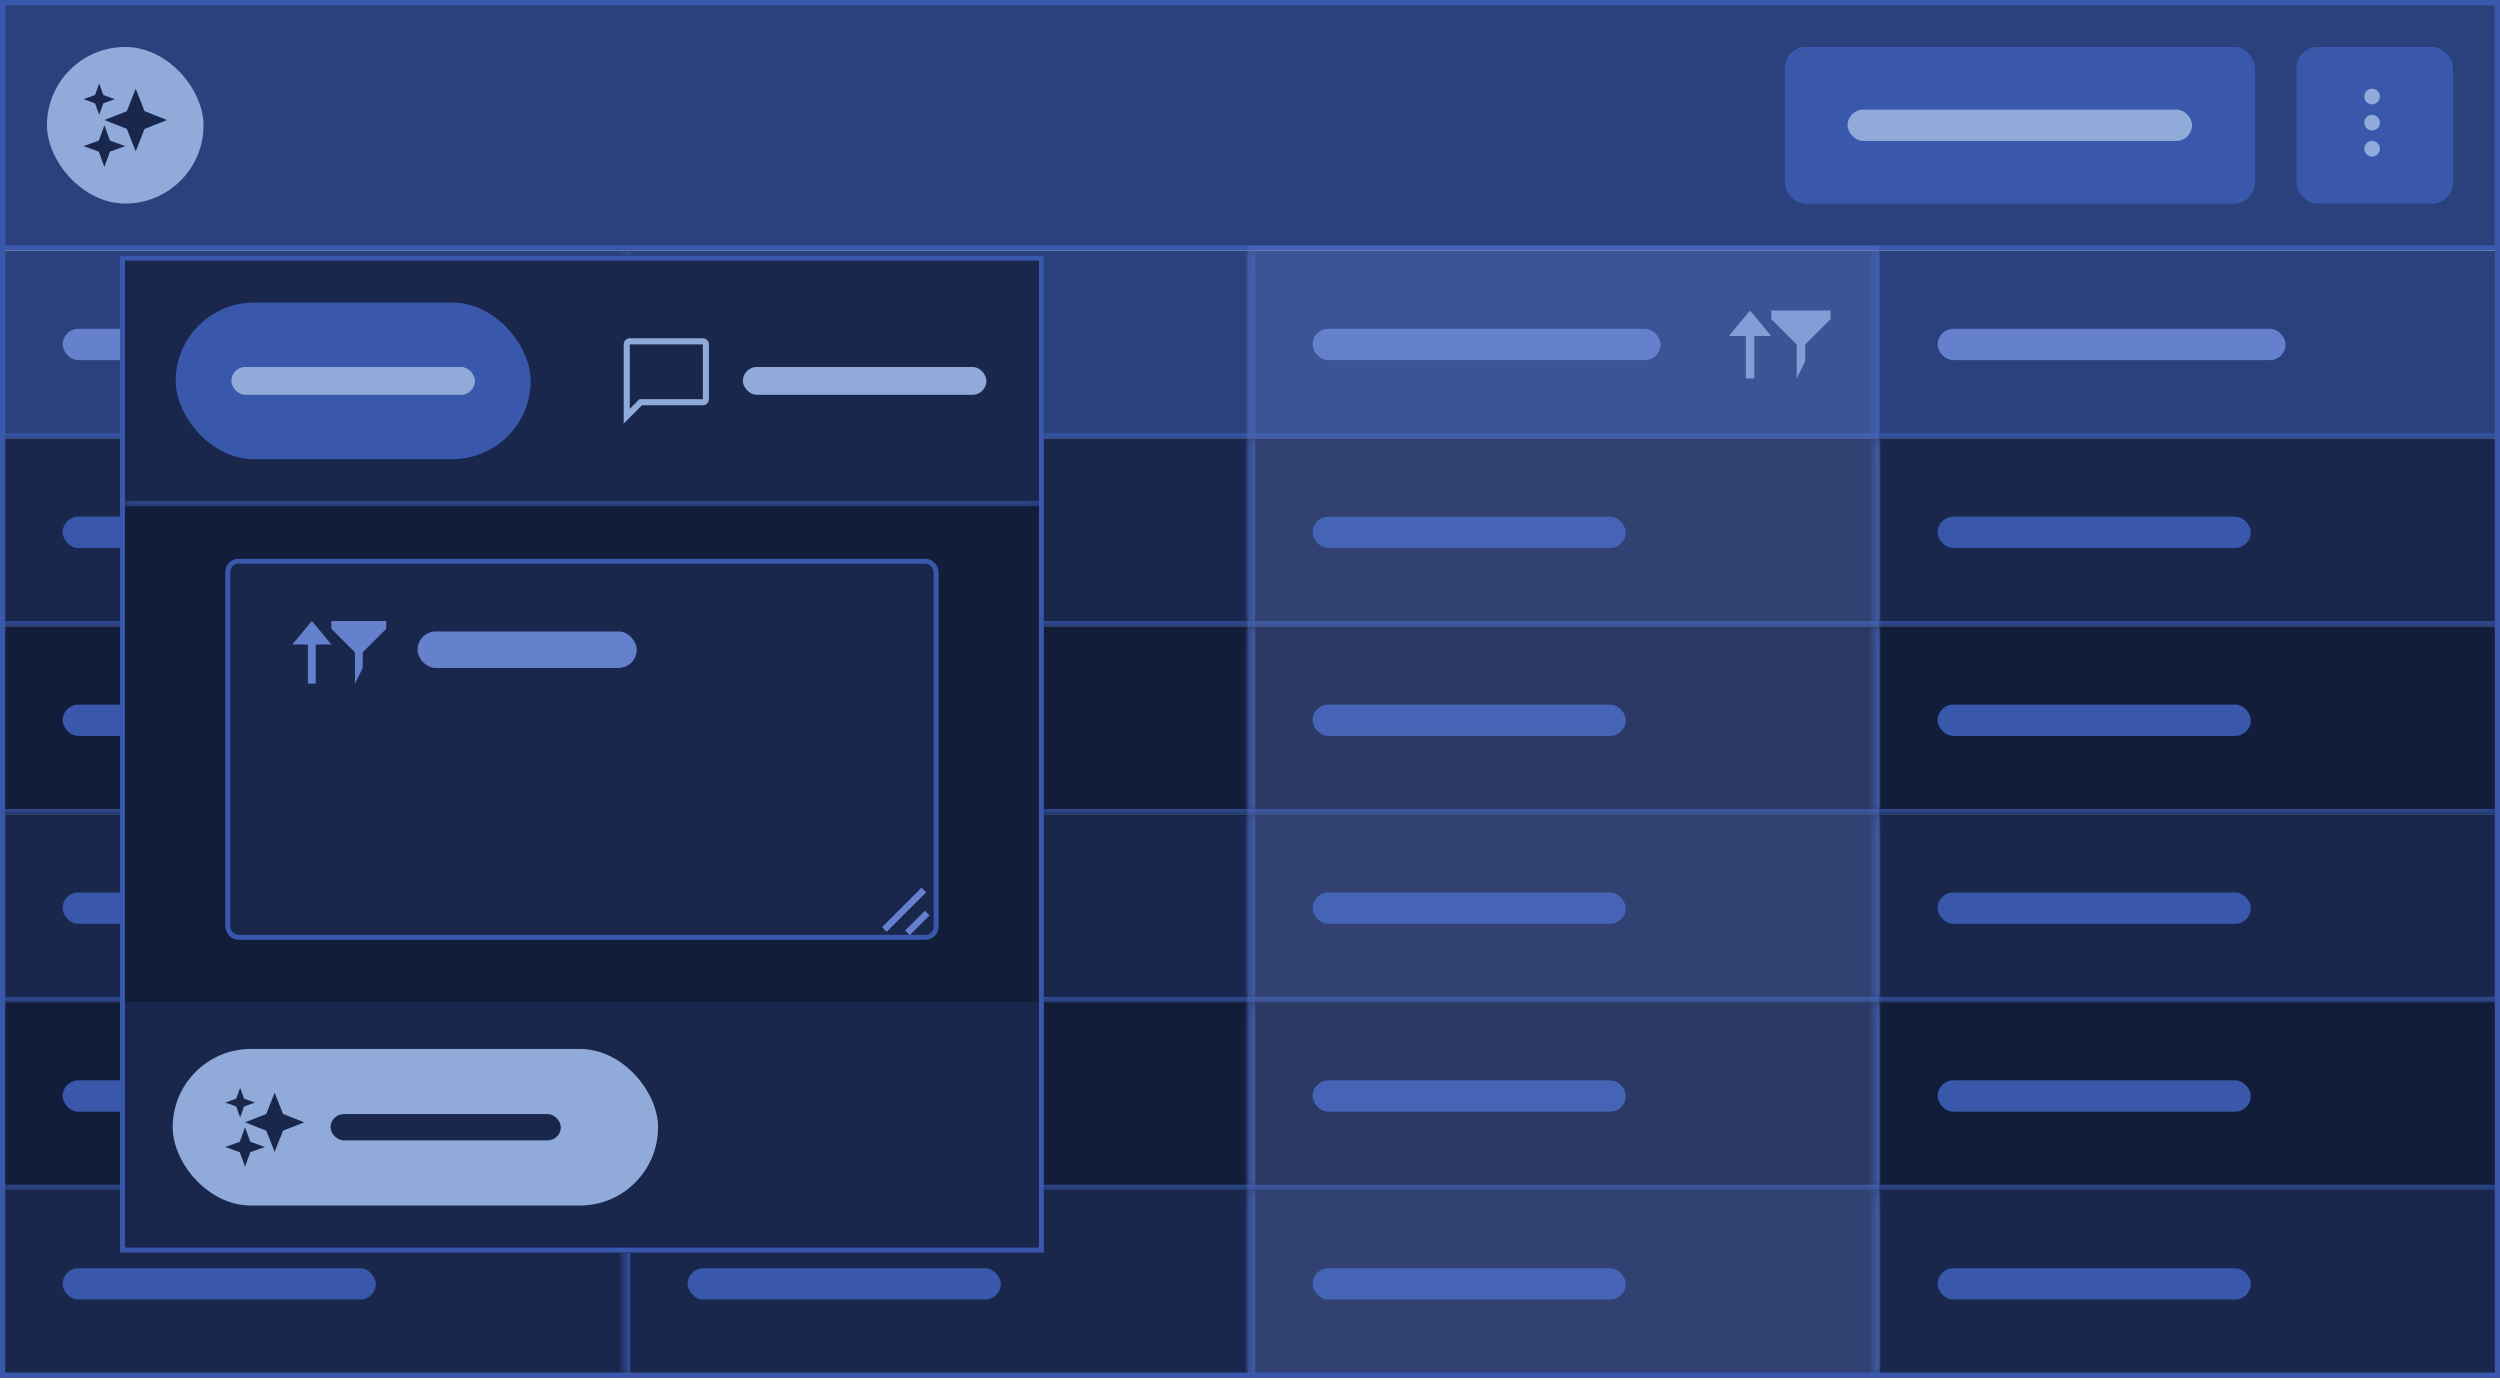 <svg width="160" height="89" viewBox="0 0 160 89" fill="none" xmlns="http://www.w3.org/2000/svg">
<g clip-path="url(#clip0_9517_207637)">
<rect x="0.167" y="0.167" width="159.666" height="15.699" fill="#2A417E"/>
<rect x="0.167" y="0.167" width="159.666" height="15.699" stroke="#3958AC" stroke-width="0.334"/>
<rect x="3.006" y="3.006" width="10.021" height="10.021" rx="5.01" fill="#90ABDA"/>
<g clip-path="url(#clip1_9517_207637)">
<path d="M8.685 5.678L9.252 7.115L10.689 7.682L9.252 8.249L8.685 9.686L8.118 8.249L6.681 7.682L8.118 7.115L8.685 5.678ZM6.326 8.998L5.344 9.352L6.326 9.706L6.681 10.688L7.035 9.706L8.017 9.352L7.035 8.998L6.681 8.016L6.326 8.998ZM6.081 6.08L5.344 6.346L6.081 6.612L6.347 7.348L6.612 6.612L7.349 6.346L6.612 6.08L6.347 5.344L6.081 6.08Z" fill="#19274C"/>
</g>
<g clip-path="url(#clip2_9517_207637)">
<path d="M114.238 4.342C114.238 3.604 114.836 3.006 115.574 3.006H144.301V13.027H115.574C114.836 13.027 114.238 12.428 114.238 11.691V4.342Z" fill="#3958AC"/>
<rect x="118.246" y="7.014" width="22.046" height="2.004" rx="1.002" fill="#90ABDA"/>
</g>
<rect x="114.405" y="3.173" width="29.729" height="9.687" rx="1.169" stroke="#3958AC" stroke-width="0.334"/>
<rect x="146.973" y="3.006" width="10.021" height="10.021" rx="1.336" fill="#3958AC"/>
<path d="M151.816 6.68C152.092 6.68 152.317 6.454 152.317 6.179C152.317 5.903 152.092 5.678 151.816 5.678C151.541 5.678 151.315 5.903 151.315 6.179C151.315 6.454 151.541 6.68 151.816 6.68Z" fill="#90ABDA"/>
<path d="M151.816 7.348C151.541 7.348 151.315 7.573 151.315 7.849C151.315 8.124 151.541 8.35 151.816 8.35C152.092 8.35 152.317 8.124 152.317 7.849C152.317 7.573 152.092 7.348 151.816 7.348Z" fill="#90ABDA"/>
<path d="M151.816 9.018C151.541 9.018 151.315 9.243 151.315 9.519C151.315 9.795 151.541 10.02 151.816 10.02C152.092 10.02 152.317 9.795 152.317 9.519C152.317 9.243 152.092 9.018 151.816 9.018Z" fill="#90ABDA"/>
<g clip-path="url(#clip3_9517_207637)">
<mask id="path-12-inside-1_9517_207637" fill="white">
<path d="M0 16.033H160V28.058H0V16.033Z"/>
</mask>
<rect width="40" height="12.025" transform="translate(0 16.033)" fill="#2A417E"/>
<rect x="4.008" y="21.043" width="22.269" height="2.004" rx="1.002" fill="#6581CD"/>
<mask id="path-15-inside-2_9517_207637" fill="white">
<path d="M40 16.033H80V28.058H40V16.033Z"/>
</mask>
<path d="M40 16.033H80V28.058H40V16.033Z" fill="#2A417E"/>
<path d="M40 28.058H40.334V16.033H40H39.666V28.058H40Z" fill="#3958AC" mask="url(#path-15-inside-2_9517_207637)"/>
<rect x="44.008" y="21.043" width="22.269" height="2.004" rx="1.002" fill="#6581CD"/>
<mask id="path-18-inside-3_9517_207637" fill="white">
<path d="M80 16.033H120V28.058H80V16.033Z"/>
</mask>
<path d="M80 16.033H120V28.058H80V16.033Z" fill="#2A417E"/>
<path d="M80 28.058H80.334V16.033H80H79.666V28.058H80Z" fill="#3958AC" mask="url(#path-18-inside-3_9517_207637)"/>
<rect x="84.008" y="21.043" width="22.269" height="2.004" rx="1.002" fill="#6581CD"/>
<path d="M117.161 19.875V20.418L115.532 22.046V23.132L114.99 24.217V22.046L113.361 20.418V19.875H117.161Z" fill="#90ABDA"/>
<path d="M110.647 21.503H111.733V24.217H112.276V21.503H113.361L112.004 19.875L110.647 21.503Z" fill="#90ABDA"/>
<mask id="path-22-inside-4_9517_207637" fill="white">
<path d="M120 16.033H160V28.058H120V16.033Z"/>
</mask>
<path d="M120 16.033H160V28.058H120V16.033Z" fill="#2A417E"/>
<path d="M120 28.058H120.334V16.033H120H119.666V28.058H120Z" fill="#3958AC" mask="url(#path-22-inside-4_9517_207637)"/>
<rect x="124.008" y="21.043" width="22.269" height="2.004" rx="1.002" fill="#6581CD"/>
</g>
<path d="M160 28.058V27.724H0V28.058V28.392H160V28.058Z" fill="#3958AC" mask="url(#path-12-inside-1_9517_207637)"/>
<g clip-path="url(#clip4_9517_207637)">
<mask id="path-25-inside-5_9517_207637" fill="white">
<path d="M0 28.059H160V40.084H0V28.059Z"/>
</mask>
<rect width="40" height="12.025" transform="translate(0 28.059)" fill="#19274C"/>
<rect x="4.008" y="33.068" width="20.042" height="2.004" rx="1.002" fill="#3958AC"/>
<mask id="path-28-inside-6_9517_207637" fill="white">
<path d="M40 28.059H80V40.084H40V28.059Z"/>
</mask>
<path d="M40 28.059H80V40.084H40V28.059Z" fill="#19274C"/>
<path d="M40 40.084H40.334V28.059H40H39.666V40.084H40Z" fill="#3958AC" mask="url(#path-28-inside-6_9517_207637)"/>
<rect x="44.008" y="33.068" width="20.042" height="2.004" rx="1.002" fill="#3958AC"/>
<mask id="path-31-inside-7_9517_207637" fill="white">
<path d="M80 28.059H120V40.084H80V28.059Z"/>
</mask>
<path d="M80 28.059H120V40.084H80V28.059Z" fill="#19274C"/>
<path d="M80 40.084H80.334V28.059H80H79.666V40.084H80Z" fill="#3958AC" mask="url(#path-31-inside-7_9517_207637)"/>
<rect x="84.008" y="33.068" width="20.042" height="2.004" rx="1.002" fill="#3958AC"/>
<mask id="path-34-inside-8_9517_207637" fill="white">
<path d="M120 28.059H160V40.084H120V28.059Z"/>
</mask>
<path d="M120 28.059H160V40.084H120V28.059Z" fill="#19274C"/>
<path d="M120 40.084H120.334V28.059H120H119.666V40.084H120Z" fill="#3958AC" mask="url(#path-34-inside-8_9517_207637)"/>
<rect x="124.008" y="33.068" width="20.042" height="2.004" rx="1.002" fill="#3958AC"/>
</g>
<path d="M160 40.084V39.75H0V40.084V40.418H160V40.084Z" fill="#3958AC" mask="url(#path-25-inside-5_9517_207637)"/>
<g clip-path="url(#clip5_9517_207637)">
<mask id="path-37-inside-9_9517_207637" fill="white">
<path d="M0 40.084H160V52.109H0V40.084Z"/>
</mask>
<rect width="40" height="12.025" transform="translate(0 40.084)" fill="#121D39"/>
<rect x="4.008" y="45.094" width="20.042" height="2.004" rx="1.002" fill="#3958AC"/>
<mask id="path-40-inside-10_9517_207637" fill="white">
<path d="M40 40.084H80V52.109H40V40.084Z"/>
</mask>
<path d="M40 40.084H80V52.109H40V40.084Z" fill="#121D39"/>
<path d="M40 52.109H40.334V40.084H40H39.666V52.109H40Z" fill="#3958AC" mask="url(#path-40-inside-10_9517_207637)"/>
<rect x="44.008" y="45.094" width="20.042" height="2.004" rx="1.002" fill="#3958AC"/>
<mask id="path-43-inside-11_9517_207637" fill="white">
<path d="M80 40.084H120V52.109H80V40.084Z"/>
</mask>
<path d="M80 40.084H120V52.109H80V40.084Z" fill="#121D39"/>
<path d="M80 52.109H80.334V40.084H80H79.666V52.109H80Z" fill="#3958AC" mask="url(#path-43-inside-11_9517_207637)"/>
<rect x="84.008" y="45.094" width="20.042" height="2.004" rx="1.002" fill="#3958AC"/>
<mask id="path-46-inside-12_9517_207637" fill="white">
<path d="M120 40.084H160V52.109H120V40.084Z"/>
</mask>
<path d="M120 40.084H160V52.109H120V40.084Z" fill="#121D39"/>
<path d="M120 52.109H120.334V40.084H120H119.666V52.109H120Z" fill="#3958AC" mask="url(#path-46-inside-12_9517_207637)"/>
<rect x="124.008" y="45.094" width="20.042" height="2.004" rx="1.002" fill="#3958AC"/>
</g>
<path d="M160 52.109V51.775H0V52.109V52.443H160V52.109Z" fill="#3958AC" mask="url(#path-37-inside-9_9517_207637)"/>
<g clip-path="url(#clip6_9517_207637)">
<mask id="path-49-inside-13_9517_207637" fill="white">
<path d="M0 52.109H160V64.134H0V52.109Z"/>
</mask>
<rect width="40" height="12.025" transform="translate(0 52.109)" fill="#19274C"/>
<rect x="4.008" y="57.119" width="20.042" height="2.004" rx="1.002" fill="#3958AC"/>
<mask id="path-52-inside-14_9517_207637" fill="white">
<path d="M40 52.109H80V64.134H40V52.109Z"/>
</mask>
<path d="M40 52.109H80V64.134H40V52.109Z" fill="#19274C"/>
<path d="M40 64.134H40.334V52.109H40H39.666V64.134H40Z" fill="#3958AC" mask="url(#path-52-inside-14_9517_207637)"/>
<rect x="44.008" y="57.119" width="20.042" height="2.004" rx="1.002" fill="#3958AC"/>
<mask id="path-55-inside-15_9517_207637" fill="white">
<path d="M80 52.109H120V64.134H80V52.109Z"/>
</mask>
<path d="M80 52.109H120V64.134H80V52.109Z" fill="#19274C"/>
<path d="M80 64.134H80.334V52.109H80H79.666V64.134H80Z" fill="#3958AC" mask="url(#path-55-inside-15_9517_207637)"/>
<rect x="84.008" y="57.119" width="20.042" height="2.004" rx="1.002" fill="#3958AC"/>
<mask id="path-58-inside-16_9517_207637" fill="white">
<path d="M120 52.109H160V64.134H120V52.109Z"/>
</mask>
<path d="M120 52.109H160V64.134H120V52.109Z" fill="#19274C"/>
<path d="M120 64.134H120.334V52.109H120H119.666V64.134H120Z" fill="#3958AC" mask="url(#path-58-inside-16_9517_207637)"/>
<rect x="124.008" y="57.119" width="20.042" height="2.004" rx="1.002" fill="#3958AC"/>
</g>
<path d="M160 64.134V63.8H0V64.134V64.469H160V64.134Z" fill="#3958AC" mask="url(#path-49-inside-13_9517_207637)"/>
<g clip-path="url(#clip7_9517_207637)">
<mask id="path-61-inside-17_9517_207637" fill="white">
<path d="M0 64.133H160V76.158H0V64.133Z"/>
</mask>
<rect width="40" height="12.025" transform="translate(0 64.133)" fill="#121D39"/>
<rect x="4.008" y="69.143" width="20.042" height="2.004" rx="1.002" fill="#3958AC"/>
<mask id="path-64-inside-18_9517_207637" fill="white">
<path d="M40 64.133H80V76.158H40V64.133Z"/>
</mask>
<path d="M40 64.133H80V76.158H40V64.133Z" fill="#121D39"/>
<path d="M40 76.158H40.334V64.133H40H39.666V76.158H40Z" fill="#3958AC" mask="url(#path-64-inside-18_9517_207637)"/>
<rect x="44.008" y="69.143" width="20.042" height="2.004" rx="1.002" fill="#3958AC"/>
<mask id="path-67-inside-19_9517_207637" fill="white">
<path d="M80 64.133H120V76.158H80V64.133Z"/>
</mask>
<path d="M80 64.133H120V76.158H80V64.133Z" fill="#121D39"/>
<path d="M80 76.158H80.334V64.133H80H79.666V76.158H80Z" fill="#3958AC" mask="url(#path-67-inside-19_9517_207637)"/>
<rect x="84.008" y="69.143" width="20.042" height="2.004" rx="1.002" fill="#3958AC"/>
<mask id="path-70-inside-20_9517_207637" fill="white">
<path d="M120 64.133H160V76.158H120V64.133Z"/>
</mask>
<path d="M120 64.133H160V76.158H120V64.133Z" fill="#121D39"/>
<path d="M120 76.158H120.334V64.133H120H119.666V76.158H120Z" fill="#3958AC" mask="url(#path-70-inside-20_9517_207637)"/>
<rect x="124.008" y="69.143" width="20.042" height="2.004" rx="1.002" fill="#3958AC"/>
</g>
<path d="M160 76.158V75.824H0V76.158V76.492H160V76.158Z" fill="#3958AC" mask="url(#path-61-inside-17_9517_207637)"/>
<g clip-path="url(#clip8_9517_207637)">
<mask id="path-73-inside-21_9517_207637" fill="white">
<path d="M0 76.158H160V88.183H0V76.158Z"/>
</mask>
<rect width="40" height="12.025" transform="translate(0 76.158)" fill="#19274C"/>
<rect x="4.008" y="81.168" width="20.042" height="2.004" rx="1.002" fill="#3958AC"/>
<mask id="path-76-inside-22_9517_207637" fill="white">
<path d="M40 76.158H80V88.183H40V76.158Z"/>
</mask>
<path d="M40 76.158H80V88.183H40V76.158Z" fill="#19274C"/>
<path d="M40 88.183H40.334V76.158H40H39.666V88.183H40Z" fill="#3958AC" mask="url(#path-76-inside-22_9517_207637)"/>
<rect x="44.008" y="81.168" width="20.042" height="2.004" rx="1.002" fill="#3958AC"/>
<mask id="path-79-inside-23_9517_207637" fill="white">
<path d="M80 76.158H120V88.183H80V76.158Z"/>
</mask>
<path d="M80 76.158H120V88.183H80V76.158Z" fill="#19274C"/>
<path d="M80 88.183H80.334V76.158H80H79.666V88.183H80Z" fill="#3958AC" mask="url(#path-79-inside-23_9517_207637)"/>
<rect x="84.008" y="81.168" width="20.042" height="2.004" rx="1.002" fill="#3958AC"/>
<mask id="path-82-inside-24_9517_207637" fill="white">
<path d="M120 76.158H160V88.183H120V76.158Z"/>
</mask>
<path d="M120 76.158H160V88.183H120V76.158Z" fill="#19274C"/>
<path d="M120 88.183H120.334V76.158H120H119.666V88.183H120Z" fill="#3958AC" mask="url(#path-82-inside-24_9517_207637)"/>
<rect x="124.008" y="81.168" width="20.042" height="2.004" rx="1.002" fill="#3958AC"/>
</g>
<path d="M160 88.183V87.849H0V88.183V88.517H160V88.183Z" fill="#3958AC" mask="url(#path-73-inside-21_9517_207637)"/>
<g filter="url(#filter0_d_9517_207637)">
<g clip-path="url(#clip9_9517_207637)">
<rect x="7.683" y="13.361" width="59.123" height="63.8" fill="#19274C"/>
<mask id="path-87-inside-25_9517_207637" fill="white">
<path d="M7.683 13.361H66.806V29.395H7.683V13.361Z"/>
</mask>
<path d="M7.683 13.361H66.806V29.395H7.683V13.361Z" fill="#19274C"/>
<path d="M66.806 29.395V29.061H7.683V29.395V29.729H66.806V29.395Z" fill="#3958AC" mask="url(#path-87-inside-25_9517_207637)"/>
<rect x="11.246" y="16.367" width="22.714" height="10.021" rx="5.01" fill="#3958AC"/>
<rect x="14.809" y="20.486" width="15.588" height="1.781" rx="0.891" fill="#90ABDA"/>
<path d="M40.306 18.65H44.983C45.197 18.65 45.372 18.826 45.372 19.04V22.547C45.372 22.762 45.197 22.937 44.983 22.937H41.086L39.916 24.106V19.04C39.916 18.826 40.092 18.65 40.306 18.65ZM44.982 22.547L44.983 22.547V19.041L44.982 19.04H40.307L40.306 19.041V23.165L40.924 22.547H44.982Z" fill="#90ABDA"/>
<rect x="47.544" y="20.486" width="15.588" height="1.781" rx="0.891" fill="#90ABDA"/>
<rect width="59.123" height="31.733" transform="translate(7.683 29.395)" fill="#121D39"/>
<rect x="14.577" y="32.922" width="45.334" height="24.068" rx="0.684" fill="#19274C"/>
<rect x="14.577" y="32.922" width="45.334" height="24.068" rx="0.684" stroke="#3958AC" stroke-width="0.316"/>
<path d="M58.225 56.849L57.927 56.552L59.19 55.289L59.488 55.586L58.225 56.849ZM59.273 54.11L58.976 53.812L56.451 56.337L56.748 56.635L59.273 54.11Z" fill="#6581CD"/>
<path d="M24.718 36.744V37.245L23.215 38.748V39.75L22.714 40.752V38.748L21.211 37.245V36.744H24.718Z" fill="#6581CD"/>
<path d="M18.706 38.247H19.708V40.752H20.209V38.247H21.211L19.958 36.744L18.706 38.247Z" fill="#6581CD"/>
<rect x="26.722" y="37.412" width="14.029" height="2.338" rx="1.169" fill="#6581CD"/>
<rect width="59.123" height="16.033" transform="translate(7.683 61.127)" fill="#19274C"/>
<rect x="11.051" y="64.133" width="31.065" height="10.021" rx="5.01" fill="#90ABDA"/>
<path d="M17.577 66.933L18.113 68.292L19.472 68.828L18.113 69.364L17.577 70.722L17.041 69.364L15.683 68.828L17.041 68.292L17.577 66.933ZM15.348 70.072L14.419 70.407L15.348 70.742L15.683 71.67L16.017 70.742L16.946 70.407L16.017 70.072L15.683 69.144L15.348 70.072ZM15.116 67.313L14.419 67.564L15.116 67.816L15.367 68.512L15.618 67.816L16.314 67.564L15.618 67.313L15.367 66.617L15.116 67.313Z" fill="#19274C"/>
<rect x="21.156" y="68.301" width="14.737" height="1.684" rx="0.842" fill="#19274C"/>
</g>
<rect x="7.841" y="13.519" width="58.807" height="63.484" stroke="#3958AC" stroke-width="0.316"/>
</g>
<rect x="79.833" y="15.73" width="40.417" height="73.088" fill="#6581CD" fill-opacity="0.3"/>
</g>
<rect x="0.167" y="0.167" width="159.666" height="87.85" stroke="#3958AC" stroke-width="0.334"/>
<defs>
<filter id="filter0_d_9517_207637" x="4.683" y="13.361" width="65.123" height="69.799" filterUnits="userSpaceOnUse" color-interpolation-filters="sRGB">
<feFlood flood-opacity="0" result="BackgroundImageFix"/>
<feColorMatrix in="SourceAlpha" type="matrix" values="0 0 0 0 0 0 0 0 0 0 0 0 0 0 0 0 0 0 127 0" result="hardAlpha"/>
<feOffset dy="3"/>
<feGaussianBlur stdDeviation="1.5"/>
<feColorMatrix type="matrix" values="0 0 0 0 0 0 0 0 0 0 0 0 0 0 0 0 0 0 0.06 0"/>
<feBlend mode="normal" in2="BackgroundImageFix" result="effect1_dropShadow_9517_207637"/>
<feBlend mode="normal" in="SourceGraphic" in2="effect1_dropShadow_9517_207637" result="shape"/>
</filter>
<clipPath id="clip0_9517_207637">
<rect width="160" height="88.184" fill="white"/>
</clipPath>
<clipPath id="clip1_9517_207637">
<rect width="5.344" height="5.344" fill="white" transform="translate(5.344 5.344)"/>
</clipPath>
<clipPath id="clip2_9517_207637">
<rect x="114.238" y="3.006" width="30.063" height="10.021" rx="1.336" fill="white"/>
</clipPath>
<clipPath id="clip3_9517_207637">
<path d="M0 16.033H160V28.058H0V16.033Z" fill="white"/>
</clipPath>
<clipPath id="clip4_9517_207637">
<path d="M0 28.059H160V40.084H0V28.059Z" fill="white"/>
</clipPath>
<clipPath id="clip5_9517_207637">
<path d="M0 40.084H160V52.109H0V40.084Z" fill="white"/>
</clipPath>
<clipPath id="clip6_9517_207637">
<path d="M0 52.109H160V64.134H0V52.109Z" fill="white"/>
</clipPath>
<clipPath id="clip7_9517_207637">
<path d="M0 64.133H160V76.158H0V64.133Z" fill="white"/>
</clipPath>
<clipPath id="clip8_9517_207637">
<path d="M0 76.158H160V88.183H0V76.158Z" fill="white"/>
</clipPath>
<clipPath id="clip9_9517_207637">
<rect x="7.683" y="13.361" width="59.123" height="63.8" fill="white"/>
</clipPath>
</defs>
</svg>
